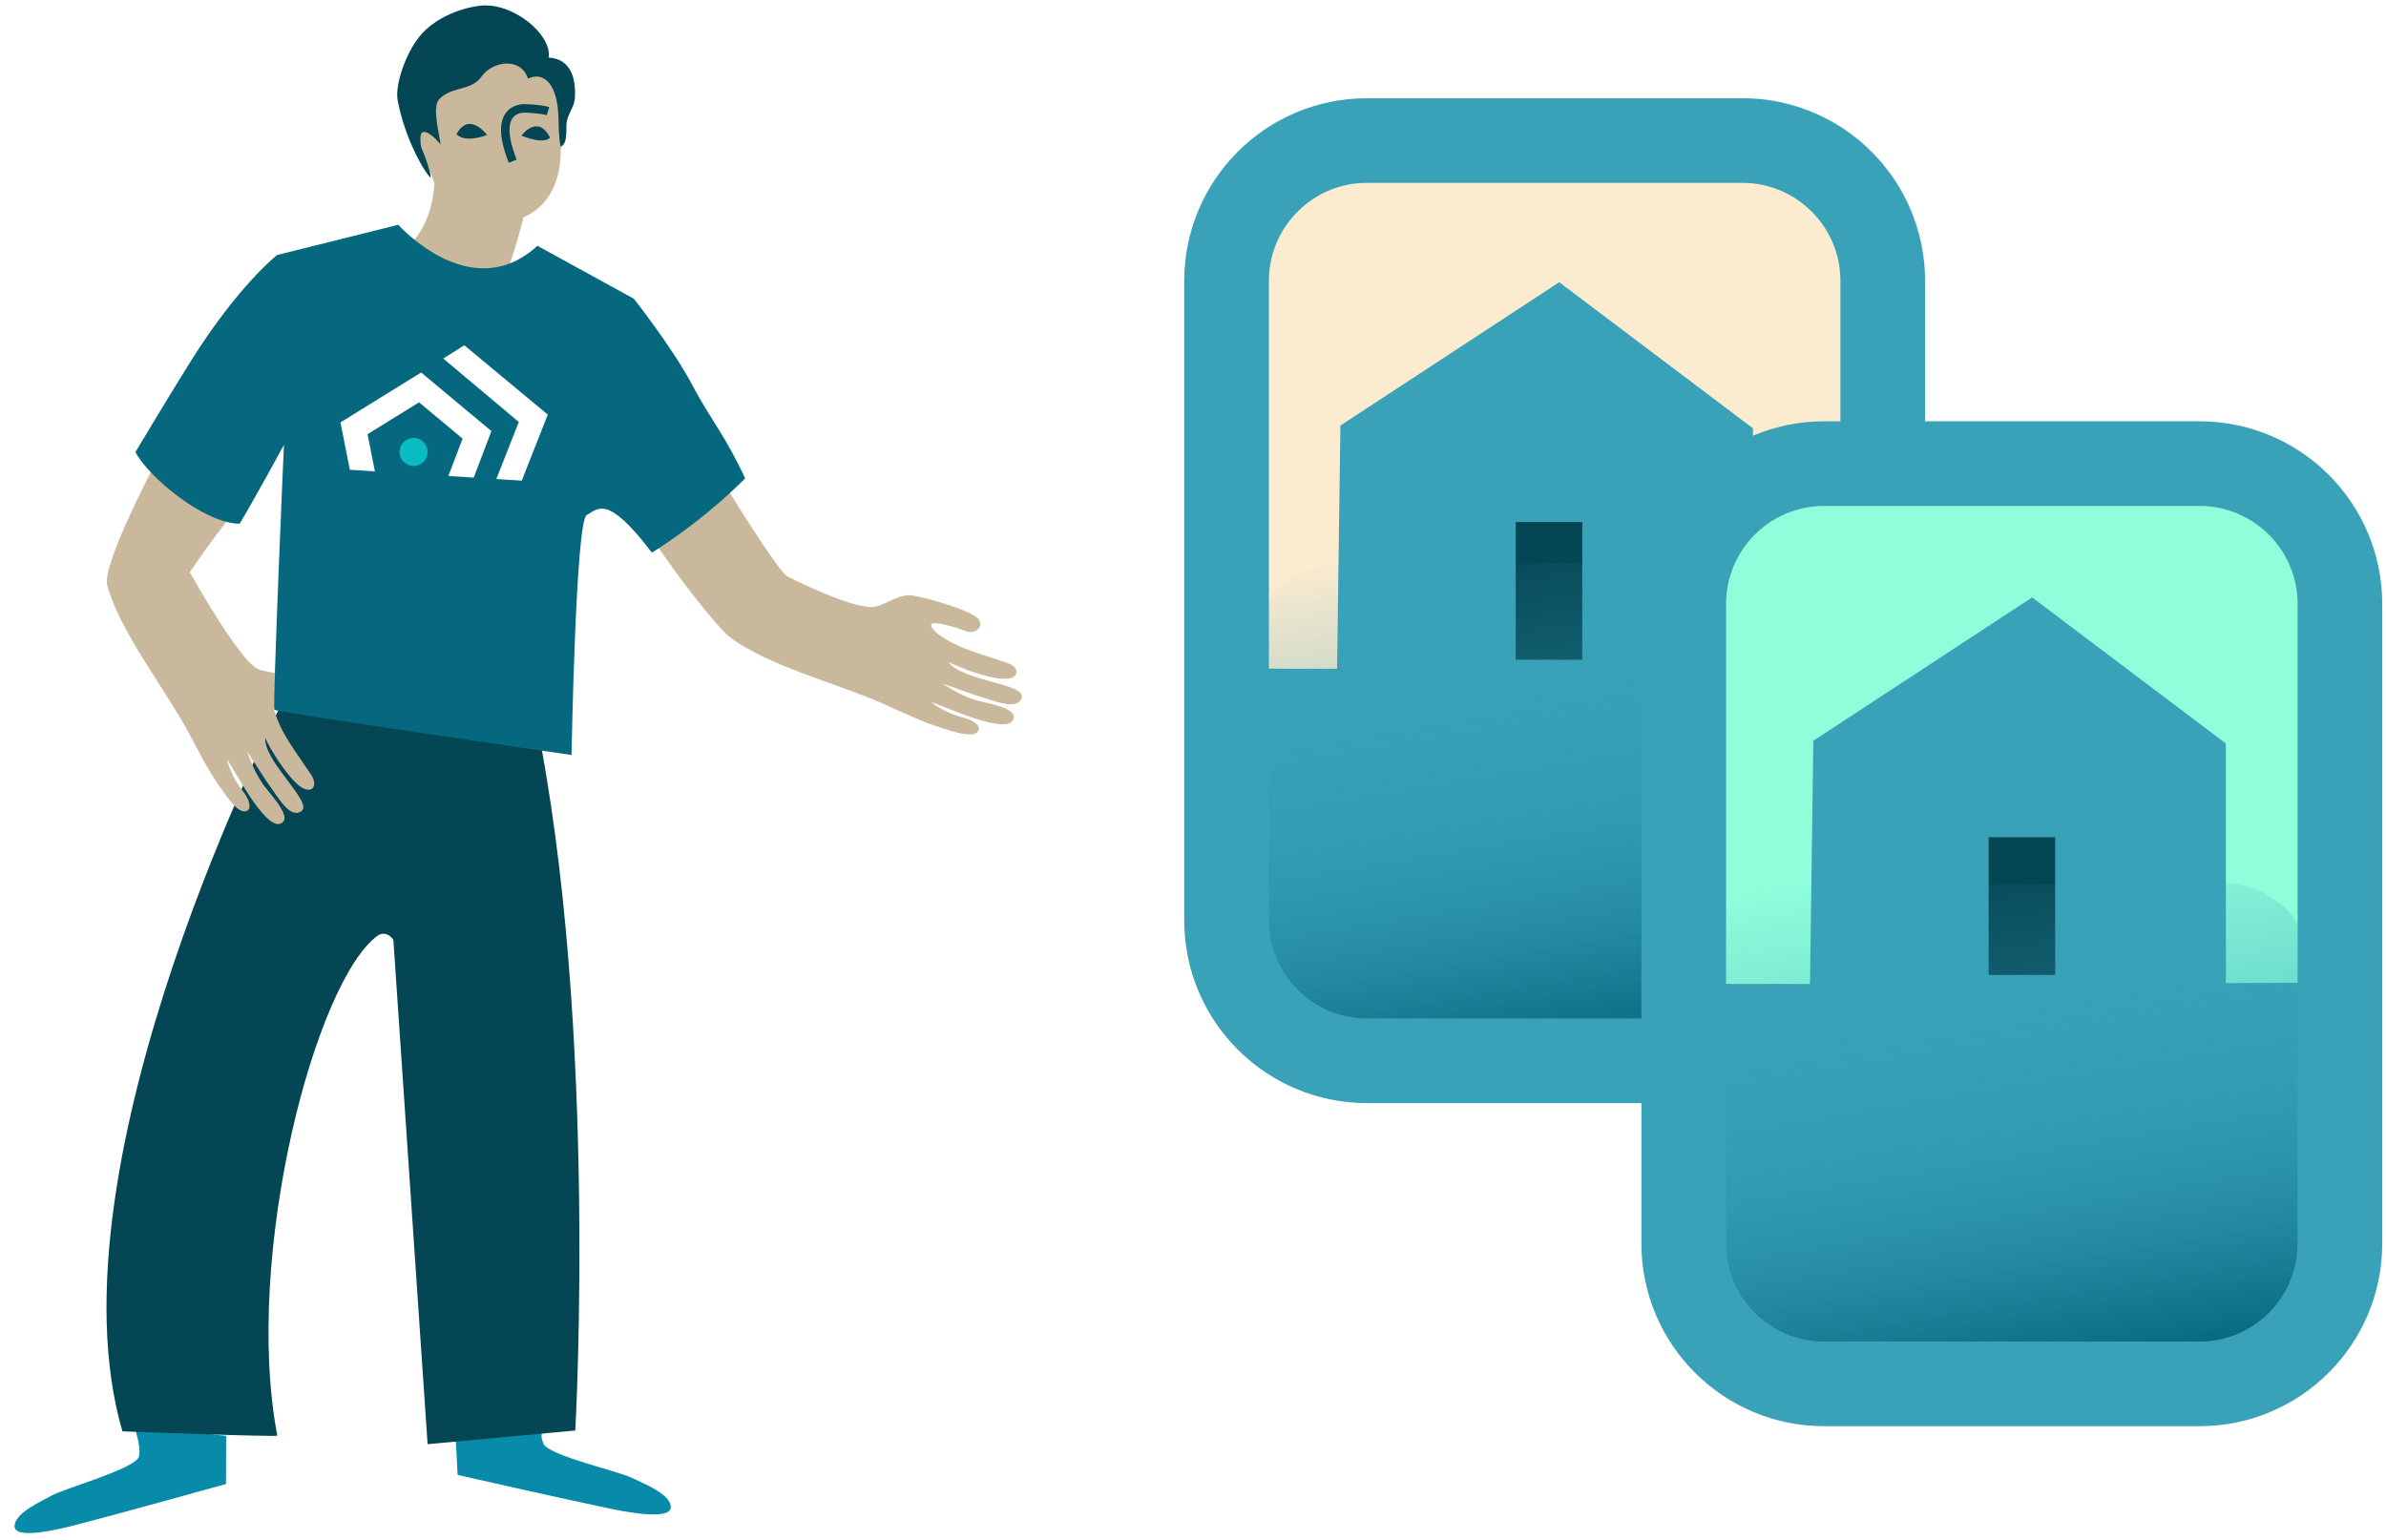 <?xml version="1.0" encoding="utf-8"?>
<!-- Generator: Adobe Illustrator 24.0.1, SVG Export Plug-In . SVG Version: 6.00 Build 0)  -->
<!DOCTYPE svg PUBLIC "-//W3C//DTD SVG 1.1//EN" "http://www.w3.org/Graphics/SVG/1.1/DTD/svg11.dtd">
<svg version="1.1" id="Livello_1" xmlns:x="http://ns.adobe.com/Extensibility/1.0/" xmlns:i="http://ns.adobe.com/AdobeIllustrator/10.0/" xmlns:graph="http://ns.adobe.com/Graphs/1.0/"
	 xmlns="http://www.w3.org/2000/svg" xmlns:xlink="http://www.w3.org/1999/xlink" x="0px" y="0px" viewBox="0 0 409 264"
	 style="enable-background:new 0 0 409 264;" xml:space="preserve">
<filter  filterUnits="objectBoundingBox" height="100%" id="AI_Alfa_4" width="100%" x="0%" y="0%">
	<feTurbulence  baseFrequency="0.1" numOctaves="4" result="turb" stitchTiles="noStitch" type="fractalNoise"></feTurbulence>
	<feComposite  in="SourceGraphic" in2="turb" operator="in"></feComposite>
</filter>
<g>
	<g>
		<g>
			<path style="fill:#078BA8;" d="M93.204,244.5l-15.189,0.152l0.425,8.239c0,0,18.106,4.11,25.995,5.752
				c1.896,0.394,10.485,2.195,10.552-0.182c0.065-2.306-4.896-4.176-6.54-5.009
				c-2.357-1.193-13.839-3.71-15.267-5.813C92.646,246.187,92.776,246.102,93.204,244.5z"/>
		</g>
		<g>
			<path style="fill:#078BA8;" d="M22.958,244.411l15.81,1.788l-0.026,8.25c0,0-17.885,4.982-25.686,7.004
				c-1.874,0.486-10.366,2.7-10.549,0.329c-0.177-2.3,4.687-4.408,6.29-5.32
				c2.296-1.306,13.643-4.376,14.967-6.546C24.228,248.44,23.462,245.99,22.958,244.411z"/>
		</g>
		<path style="fill:#044654;" d="M48.592,120.042c0,0-41.134,79.033-27.605,125.376c0,0,26.6,1.011,26.547,0.731
			c-5.878-30.965,6.585-78.168,17.271-85.774c0,0,1.366-0.979,2.624,0.767l5.867,86.478l25.32-2.338
			c0,0,4.266-75.621-8.177-128.469L48.592,120.042z"/>
		<g>
			<path style="fill:#C9B89C;" d="M101.296,70.056c-0.867,2.903,1.432,6.926,2.26,8.536
				c6.865,13.351,18.787,28.543,21.587,30.668c6.396,4.855,18.122,7.864,25.85,11.222
				c3.362,1.461,6.648,3.15,10.161,4.245c2.326,0.725,6.181,2.116,6.638,0.34
				c0.12-0.889-1.329-1.711-2.648-2.027c-1.828-0.438-4.098-1.484-5.513-2.651
				c1.625,0.367,13.936,6.347,14.143,2.524c0.09-1.658-5.02-2.406-6.545-2.893
				c-2.429-0.775-3.359-1.428-5.729-2.805c3.104,0.989,4.855,1.781,7.773,2.626c1.639,0.475,5.18,1.933,5.866-0.209
				c0.784-2.45-10.278-2.806-12.562-6.155c2.046,1.071,6.483,2.727,9.236,2.904
				c3.068,0.198,3.126-1.934,0.858-2.717c-1.83-0.632-4.174-1.339-6.082-2.013
				c-1.96-0.693-3.959-1.625-5.639-2.835c-1.254-0.903-2.41-2.463,0.429-1.839
				c2.216,0.487,2.704,0.7,4.181,1.243c1.475,0.542,3.117-0.591,2.227-1.98
				c-0.987-1.541-9.124-3.818-11.444-4.144c-2.206-0.31-4.548,1.609-6.341,1.935
				c-3.583,0.651-15.012-5.184-15.03-5.193c-1.035-0.493-6.239-8.342-12.135-18.032
				c-3.685-6.056-4.264-8.588-6.166-11.518c-0.665-1.025-0.11-1.972-1.327-2.565
				c-1.534-0.748-4.404-0.539-6.176-0.125c-1.866,0.435-5.826,1.543-6.64,3.41"/>
		</g>
		<g>
			<path style="fill:#C9B89C;" d="M36.006,60.138c-2.459,1.77-2.542,6.557-3.42,8.141
				c-7.008,12.657-15.122,28.689-14.201,32.081c2.104,7.75,9.556,17.29,13.628,24.666
				c1.772,3.209,3.344,6.552,5.458,9.564c1.4,1.994,3.604,5.449,5.051,4.32c0.638-0.631-0.008-2.167-0.861-3.222
				c-1.181-1.462-2.341-3.676-2.749-5.465c1.063,1.282,7.166,13.534,9.664,10.631
				c1.083-1.259-2.508-4.97-3.419-6.286c-1.451-2.097-1.789-3.181-2.827-5.718c1.855,2.678,2.759,4.374,4.555,6.825
				c1.009,1.377,2.924,4.693,4.774,3.414c2.117-1.462-6.43-8.495-6.195-12.543
				c0.968,2.097,3.471,6.116,5.544,7.937c2.31,2.03,3.657,0.376,2.338-1.629
				c-1.064-1.617-2.489-3.608-3.589-5.307c-1.13-1.745-2.145-3.704-2.737-5.688
				c-0.442-1.48,3.519-4.011,5.387-1.784c1.458,1.738,1.407-7.012,2.247-5.68
				c0.838,1.329,2.83,1.434,2.973-0.209c0.158-1.823-3.524,4.686-5.164,3.011
				c-1.559-1.592-6.784-1.736-8.403-2.572c-3.235-1.671-11.54-16.508-11.528-16.524
				c4.915-7.208,6.613-8.868,13.318-17.9c4.225-5.693,2.523-7.808,2.804-11.289
				c0.098-1.218,1.116-1.629,0.514-2.842c-0.759-1.529-3.16-3.114-4.816-3.868
				c-1.744-0.794-5.556-2.333-7.341-1.351"/>
		</g>
		<g>
			<g>
				<path style="fill:#C9B89C;" d="M76.318,23.247c-0.897-0.926-2.637-1.967-4.008-1.223
					c-1.117,0.606-0.808,1.991-0.432,2.99c0.471,1.252,1.198,2.661,1.587,3.921
					c0.177,0.574,1.09,2.451,2.145,2.212c0.727-0.165,0.478-2.731,0.686-3.291
					c0.759-2.042,0.597-5.686-2.11-6.136"/>
			</g>
			<path style="fill:#C9B89C;" d="M90.431,34.069c0,0-4.025,20.94-10.698,21.979
				c-6.673,1.038-10.856-4.524-10.856-4.524l-3.643-6.64c0,0,8.375-1.548,9.224-13.323L90.431,34.069z"/>
			<path style="fill:#C9B89C;" d="M96.114,25.956c-0.135,11.396-8.914,12.332-11.436,12.45
				C82.155,38.524,73.705,38.062,73.189,24.395c-0.444-11.744,5.233-13.554,12.293-13.762
				C98.359,10.252,96.133,24.352,96.114,25.956z"/>
		</g>
		<path style="fill:none;stroke:#044654;stroke-width:1.458;stroke-miterlimit:10;" d="M87.882,27.634
			c-3.859-9.814,2.345-9.037,2.345-9.037s2.468,0.068,3.709,0.458"/>
		<path style="fill:#044654;" d="M89.387,23.253c0,0,2.776-3.801,4.894,0.334C94.281,23.587,93.512,24.892,89.387,23.253z"/>
		<path style="fill:#044654;" d="M83.486,23.152c0,0-2.997-4.171-5.234-0.162C78.252,22.99,79.355,24.626,83.486,23.152z
			"/>
		<path style="fill:#05687E;" d="M111.738,94.755c0,0,8.056-4.814,15.999-12.725c-3.441-7.415-5.834-9.91-9.07-16.016
			c-3.437-6.484-10.024-14.801-10.024-14.801L92.119,42.142c-11.346,10.457-23.85-3.601-23.85-3.601L47.506,43.723
			c0,0-6.473,5.011-14.635,17.932c-3.022,4.784-9.654,15.851-9.654,15.851c2.146,4.242,11.832,12.268,17.865,12.297
			c3.013-5.063,7.595-13.532,7.595-13.532c-0.034,0.007-1.944,44.996-1.649,45.421
			c0.294,0.422,50.945,7.761,50.945,7.761s0.708-40.114,2.596-41.138C102.517,87.258,104.088,84.653,111.738,94.755z"
			/>
		<g>
			<polygon style="fill:#FFFFFF;" points="64.262,80.818 63.002,74.447 71.831,68.982 79.297,75.209 76.859,81.614 
				81.204,81.889 84.238,73.915 72.192,63.868 58.363,72.427 59.97,80.547 			"/>
			<polygon style="fill:#FFFFFF;" points="85.079,82.134 89.44,82.409 93.9,71.088 79.592,59.205 75.985,61.474 
				88.932,72.354 			"/>
			<circle style="fill:#08BCC1;" cx="70.894" cy="77.49" r="2.406"/>
		</g>
		<g>
			<path style="fill:#044654;" d="M90.497,13.486c-1.212-3.794-6.119-3.016-7.996-0.304
				c-1.672,2.416-5.212,1.622-7.228,3.849c-1.26,1.392,0.077,6.042,0.252,7.755c-1.703-2.117-3.458-3.01-3.453-1.168
				c0.003,1.094,0.004,1.468,0.465,2.461c0.386,0.833,1.288,3.504,1.323,4.415
				c-0.934-0.648-4.471-6.609-5.702-13.336c-0.452-2.469,1.246-7.809,3.77-10.926
				c2.389-2.95,6.657-4.81,10.336-5.247c5.665-0.672,12.397,4.989,11.783,8.881
				c4.066,0.23,4.689,4.064,4.5,6.936c-0.105,1.59-1.222,2.691-1.419,4.235
				c-0.131,1.031,0.248,3.672-1.032,4.103c-0.608-2.916-0.012-6.1-0.965-8.935
				C94.341,13.86,92.797,12.415,90.497,13.486"/>
		</g>
	</g>
	<path style="fill:#FBEBCF;" d="M297.372,182.285h-64.338c-13.294,0-24.072-10.777-24.072-24.072V48.57
		c0-13.294,10.777-24.072,24.072-24.072h64.338c13.294,0,24.072,10.777,24.072,24.072v109.643
		C321.443,171.508,310.666,182.285,297.372,182.285z"/>
	<g>
		<defs>
			<path id="SVGID_1_" d="M297.372,182.285h-64.338c-13.294,0-24.072-10.777-24.072-24.072V48.57
				c0-13.294,10.777-24.072,24.072-24.072h64.338c13.294,0,24.072,10.777,24.072,24.072v109.643
				C321.443,171.508,310.666,182.285,297.372,182.285z"/>
		</defs>
		<clipPath id="SVGID_2_">
			<use xlink:href="#SVGID_1_"  style="overflow:visible;"/>
		</clipPath>
		<g style="clip-path:url(#SVGID_2_);">
			<g>
				<polygon style="fill:#39A2B9;" points="300.488,114.517 300.484,73.436 267.275,48.388 229.769,72.963 
					229.196,114.662 206.881,114.649 207.032,187.715 324.158,189.346 325.01,114.425 				"/>
			</g>
			<rect x="259.822" y="89.508" style="fill:#044654;" width="11.401" height="23.616"/>
		</g>
	</g>
	<g style="filter:url(#AI_Alfa_4);">
		
			<linearGradient id="SVGID_3_" gradientUnits="userSpaceOnUse" x1="-5077.475" y1="2183.552" x2="-4957.052" y2="2183.552" gradientTransform="matrix(0.125 0.742 -0.344 0.058 1646.873 3731.234)">
			<stop  offset="0" style="stop-color:#39A2B9;stop-opacity:0"/>
			<stop  offset="0.304" style="stop-color:#369FB6;stop-opacity:0.304"/>
			<stop  offset="0.54" style="stop-color:#2D96AD;stop-opacity:0.54"/>
			<stop  offset="0.753" style="stop-color:#1F859C;stop-opacity:0.753"/>
			<stop  offset="0.951" style="stop-color:#0B6F85;stop-opacity:0.951"/>
			<stop  offset="1" style="stop-color:#05687E"/>
		</linearGradient>
		<path style="fill:url(#SVGID_3_);" d="M216.756,168.47l-0.47-61.511c0.15-5.432,5.77-10.02,12.443-10.159
			l75.298-0.51c6.494-0.135,13.736,5.102,13.526,10.39l-0.273,58.756c-0.213,5.362-5.744,9.874-12.331,10.06
			l-76.751,2.167C221.706,177.847,216.611,173.753,216.756,168.47z"/>
	</g>
	<path style="fill:none;stroke:#39A2B9;stroke-width:14.515;stroke-miterlimit:10;" d="M298.663,181.884H234.325
		c-13.294,0-24.072-10.777-24.072-24.072V48.169c0-13.294,10.777-24.072,24.072-24.072h64.338
		c13.294,0,24.072,10.777,24.072,24.072v109.643C322.735,171.107,311.958,181.884,298.663,181.884z"/>
	<path style="fill:#8FFFDB;" d="M378.44,236.33h-64.338c-13.294,0-24.072-10.777-24.072-24.072V102.615
		c0-13.294,10.777-24.072,24.072-24.072h64.338c13.294,0,24.072,10.777,24.072,24.072v109.643
		C402.511,225.553,391.734,236.33,378.44,236.33z"/>
	<g>
		<defs>
			<path id="SVGID_4_" d="M378.44,236.33h-64.338c-13.294,0-24.072-10.777-24.072-24.072V102.615
				c0-13.294,10.777-24.072,24.072-24.072h64.338c13.294,0,24.072,10.777,24.072,24.072v109.643
				C402.511,225.553,391.734,236.33,378.44,236.33z"/>
		</defs>
		<clipPath id="SVGID_5_">
			<use xlink:href="#SVGID_4_"  style="overflow:visible;"/>
		</clipPath>
		<g style="clip-path:url(#SVGID_5_);">
			<g>
				<polygon style="fill:#39A2B9;" points="381.556,168.562 381.551,127.481 348.343,102.433 310.836,127.008 
					310.264,168.707 287.948,168.694 288.1,241.76 405.226,243.391 406.078,168.47 				"/>
			</g>
			<rect x="340.89" y="143.553" style="fill:#044654;" width="11.401" height="23.616"/>
		</g>
	</g>
	<g style="filter:url(#AI_Alfa_4);">
		
			<linearGradient id="SVGID_6_" gradientUnits="userSpaceOnUse" x1="-4988.231" y1="1992.562" x2="-4867.287" y2="1992.562" gradientTransform="matrix(0.125 0.742 -0.344 0.058 1646.873 3731.234)">
			<stop  offset="0" style="stop-color:#39A2B9;stop-opacity:0"/>
			<stop  offset="0.304" style="stop-color:#369FB6;stop-opacity:0.304"/>
			<stop  offset="0.54" style="stop-color:#2D96AD;stop-opacity:0.54"/>
			<stop  offset="0.753" style="stop-color:#1F859C;stop-opacity:0.753"/>
			<stop  offset="0.951" style="stop-color:#0B6F85;stop-opacity:0.951"/>
			<stop  offset="1" style="stop-color:#05687E"/>
		</linearGradient>
		<path style="fill:url(#SVGID_6_);" d="M293.447,223.907l-0.472-61.778c0.15-5.455,5.795-10.063,12.497-10.203
			l75.624-0.512c6.522-0.135,13.796,5.124,13.585,10.435l-0.274,59.011c-0.214,5.385-5.769,9.916-12.384,10.103
			l-77.083,2.176C298.419,233.325,293.301,229.213,293.447,223.907z"/>
	</g>
	<path style="fill:none;stroke:#39A2B9;stroke-width:14.515;stroke-miterlimit:10;" d="M377.029,237.28h-64.338
		c-13.294,0-24.072-10.777-24.072-24.072V103.566c0-13.294,10.777-24.072,24.072-24.072h64.338
		c13.294,0,24.072,10.777,24.072,24.072v109.643C401.1,226.503,390.323,237.28,377.029,237.28z"/>
</g>
</svg>
